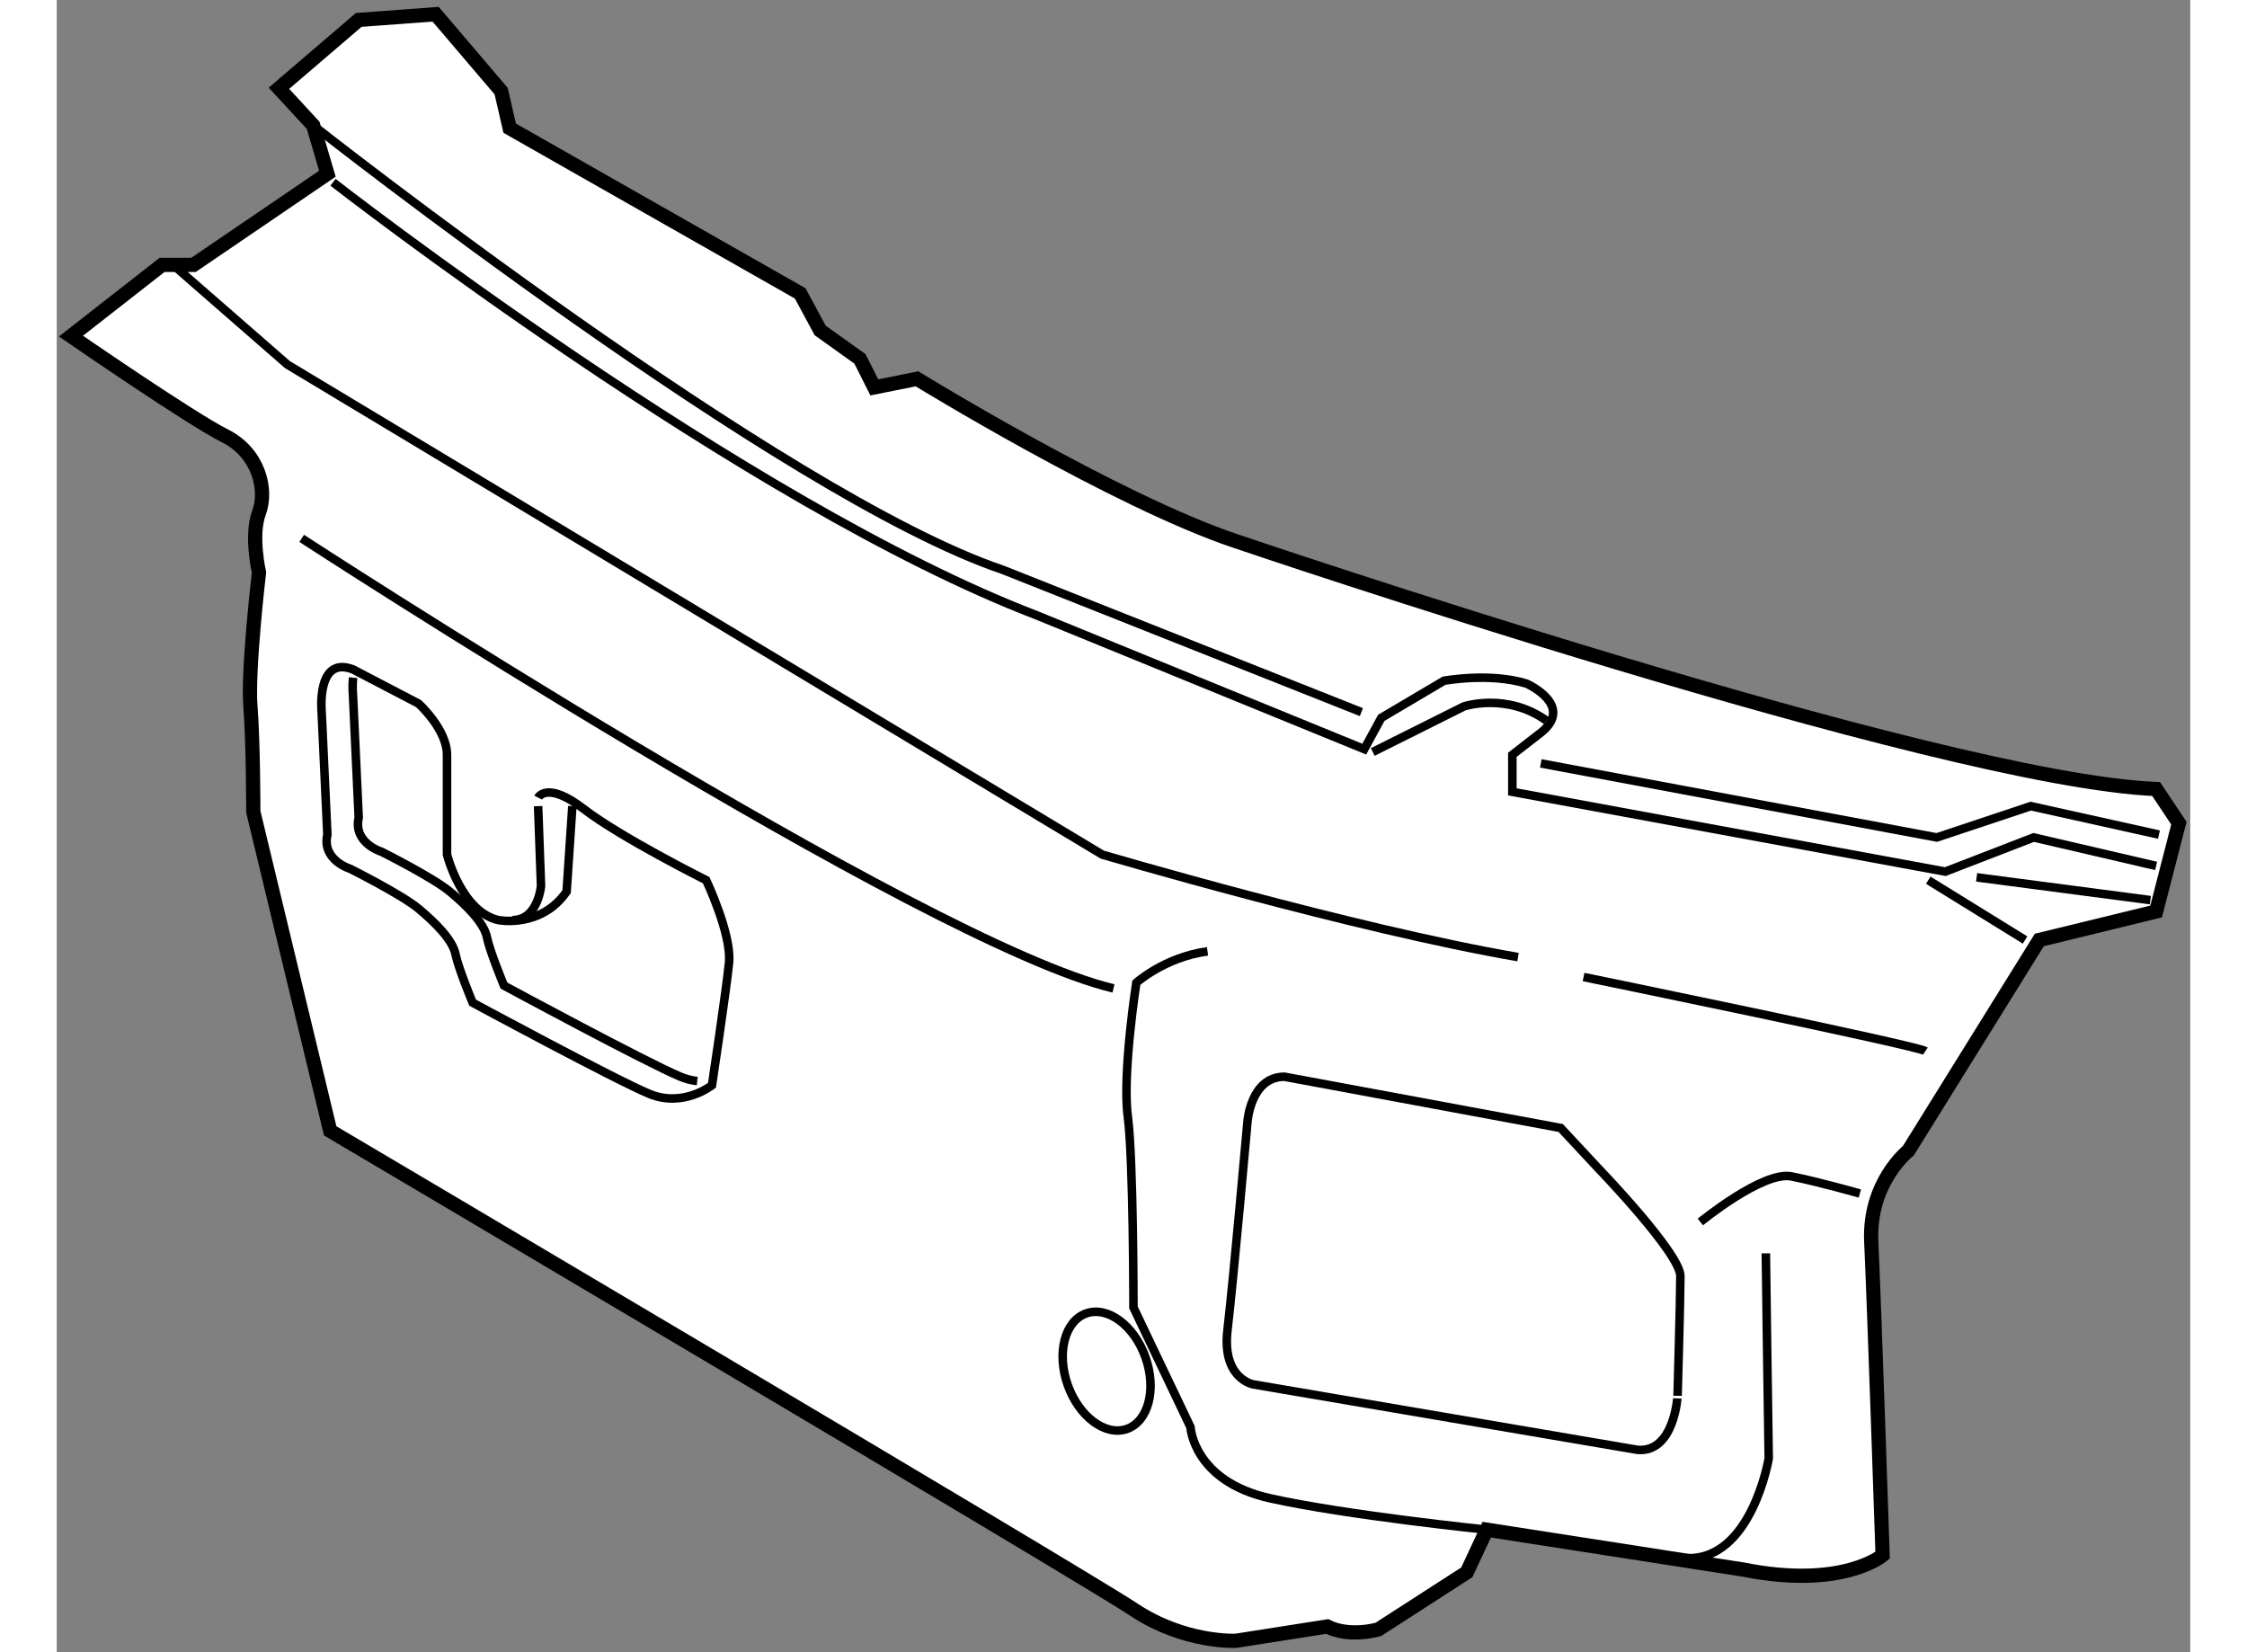 <?xml version="1.0" encoding="utf-8"?>
<!-- Generator: Adobe Illustrator 15.1.0, SVG Export Plug-In . SVG Version: 6.00 Build 0)  -->
<!DOCTYPE svg PUBLIC "-//W3C//DTD SVG 1.1//EN" "http://www.w3.org/Graphics/SVG/1.1/DTD/svg11.dtd">
<svg version="1.1" xmlns="http://www.w3.org/2000/svg" xmlns:xlink="http://www.w3.org/1999/xlink" x="0px" y="0px" width="244.8px"
	 height="180px" viewBox="157.375 44.498 74.978 58.063" enable-background="new 0 0 244.8 180" xml:space="preserve">
	
<rect x="157.375" y="44.498" width="74.978" height="58.063" fill="#808080" stroke="none"/>
	
<g><path fill="#FFFFFF" stroke="#000000" stroke-width="0.5" d="M166.985,84.239l-2.702-11.212c0,0,0-2.402-0.101-3.704
					c-0.101-1.301,0.301-4.705,0.301-4.705s-0.301-1.302,0-2.103c0.301-0.801,0-2.103-1.203-2.703
					c-1.199-0.6-5.405-3.502-5.405-3.502l3.203-2.504h1.104l4.704-3.203l-0.5-1.701l-1.202-1.302l2.804-2.402l2.702-0.2l2.303,2.702
					l0.299,1.302l10.21,5.807l0.701,1.301l1.4,1.001l0.503,1.001l1.501-0.301c0,0,7.009,4.306,11.213,5.707
					c0,0,24.726,8.408,32.333,8.708l0.8,1.201l-0.8,3.103l-4.105,1.001l-4.604,7.409c0,0-1.402,1.102-1.302,3.203
					s0.399,11.01,0.399,11.01s-1.4,1.203-4.905,0.502l-9.008-1.4l-0.701,1.5l-3.104,2.002c0,0-0.998,0.301-1.803-0.1l-3.2,0.502
					c0,0-1.803,0.1-3.605-1.102C193.411,99.854,166.985,84.239,166.985,84.239z"></path><path fill="none" stroke="#000000" stroke-width="0.3" d="M166.386,48.903c0,0,16.517,13.013,24.225,15.616l12.613,5.005"></path><path fill="none" stroke="#000000" stroke-width="0.3" d="M167.084,50.904c0,0,14.517,11.312,24.726,15.216l11.515,4.705
					l0.599-1.101l2.202-1.302c0,0,1.602-0.3,2.903,0.1c0,0,1.803,0.801,0.4,1.802l-0.9,0.7v1.302l15.215,2.803l3.105-1.201
					l4.304,1.001"></path><path fill="none" stroke="#000000" stroke-width="0.3" d="M174.292,72.828l0.102,2.803c0,0-0.102,1.201-1.002,1.201"></path><path fill="none" stroke="#000000" stroke-width="0.3" d="M174.292,72.528c0,0,0.302-0.602,1.603,0.399s4.303,2.503,4.303,2.503
					s0.903,1.902,0.803,2.903c-0.101,1.001-0.599,4.304-0.599,4.304s-1.003,0.8-2.205,0.301c-1.201-0.5-6.206-3.203-6.206-3.203
					s-0.501-1.202-0.602-1.703c-0.1-0.5-0.699-1.101-1.3-1.602c-0.602-0.5-2.403-1.401-2.403-1.401s-1.001-0.3-0.8-1.201
					l-0.201-4.304c0,0-0.198-2.001,1.102-1.501l2.303,1.201c0,0,1,0.901,1,1.801c0,0.901,0,3.504,0,3.504s0.501,2.002,1.803,2.303
					c0,0,1.502,0.301,2.401-1.001l0.201-3.003"></path><path fill="none" stroke="#000000" stroke-width="0.3" d="M179.884,82.489c-0.189-0.021-0.383-0.068-0.586-0.151
					c-1.202-0.5-6.206-3.204-6.206-3.204s-0.499-1.201-0.6-1.701c-0.101-0.5-0.701-1.101-1.303-1.602
					c-0.601-0.5-2.402-1.401-2.402-1.401s-1.001-0.3-0.8-1.201l-0.201-4.305c0,0-0.03-0.284,0.005-0.611"></path><polyline fill="none" stroke="#000000" stroke-width="0.3" points="209.529,71.326 223.444,73.928 226.748,72.828 
					231.253,73.828 			"></polyline><path fill="none" stroke="#000000" stroke-width="0.3" d="M203.623,70.925l3.206-1.602c0,0,1.498-0.5,2.901,0.5"></path><path fill="none" stroke="#000000" stroke-width="0.3" d="M165.983,63.417c0,0,21.821,14.216,28.529,15.817"></path><path fill="none" stroke="#000000" stroke-width="0.3" d="M207.628,98.255c0,0-4.904-0.502-7.609-1.102
					c-2.703-0.602-2.801-2.504-2.801-2.504l-2.004-4.203c0,0,0-5.206-0.198-6.707c-0.201-1.502,0.299-4.706,0.299-4.706
					s1.001-0.9,2.502-1.102"></path><path fill="none" stroke="#000000" stroke-width="0.3" d="M212.933,95.45l-13.513-2.302c0,0-1.102-0.2-0.902-1.902
					c0.201-1.701,0.701-7.308,0.701-7.308s0.101-1.601,1.303-1.601l9.706,1.801l1.305,1.401c0,0,2.901,3.004,2.901,3.805
					s-0.098,4.204-0.098,4.204S214.232,95.552,212.933,95.45z"></path><path fill="none" stroke="#000000" stroke-width="0.3" d="M215.136,87.442c0,0,2.202-1.803,3.202-1.602
					c1.003,0.201,2.403,0.602,2.403,0.602"></path><path fill="none" stroke="#000000" stroke-width="0.3" d="M217.438,88.544c0,0.4,0.101,7.207,0.101,7.207
					s-0.602,3.604-2.904,3.504"></path><line fill="none" stroke="#000000" stroke-width="0.3" x1="226.547" y1="77.532" x2="223.145" y2="75.43"></line><line fill="none" stroke="#000000" stroke-width="0.3" x1="224.845" y1="75.33" x2="230.951" y2="76.131"></line><path fill="none" stroke="#000000" stroke-width="0.3" d="M161.58,53.908l3.902,3.403l28.631,17.218
					c0,0,8.812,2.603,14.616,3.604"></path><ellipse transform="matrix(0.943 -0.333 0.333 0.943 -19.756 70.054)" fill="none" stroke="#000000" stroke-width="0.3" cx="194.264" cy="92.598" rx="1.45" ry="2.152"></ellipse><path fill="none" stroke="#000000" stroke-width="0.3" d="M211.032,78.833c0,0,11.711,2.402,12.012,2.603"></path></g>


</svg>